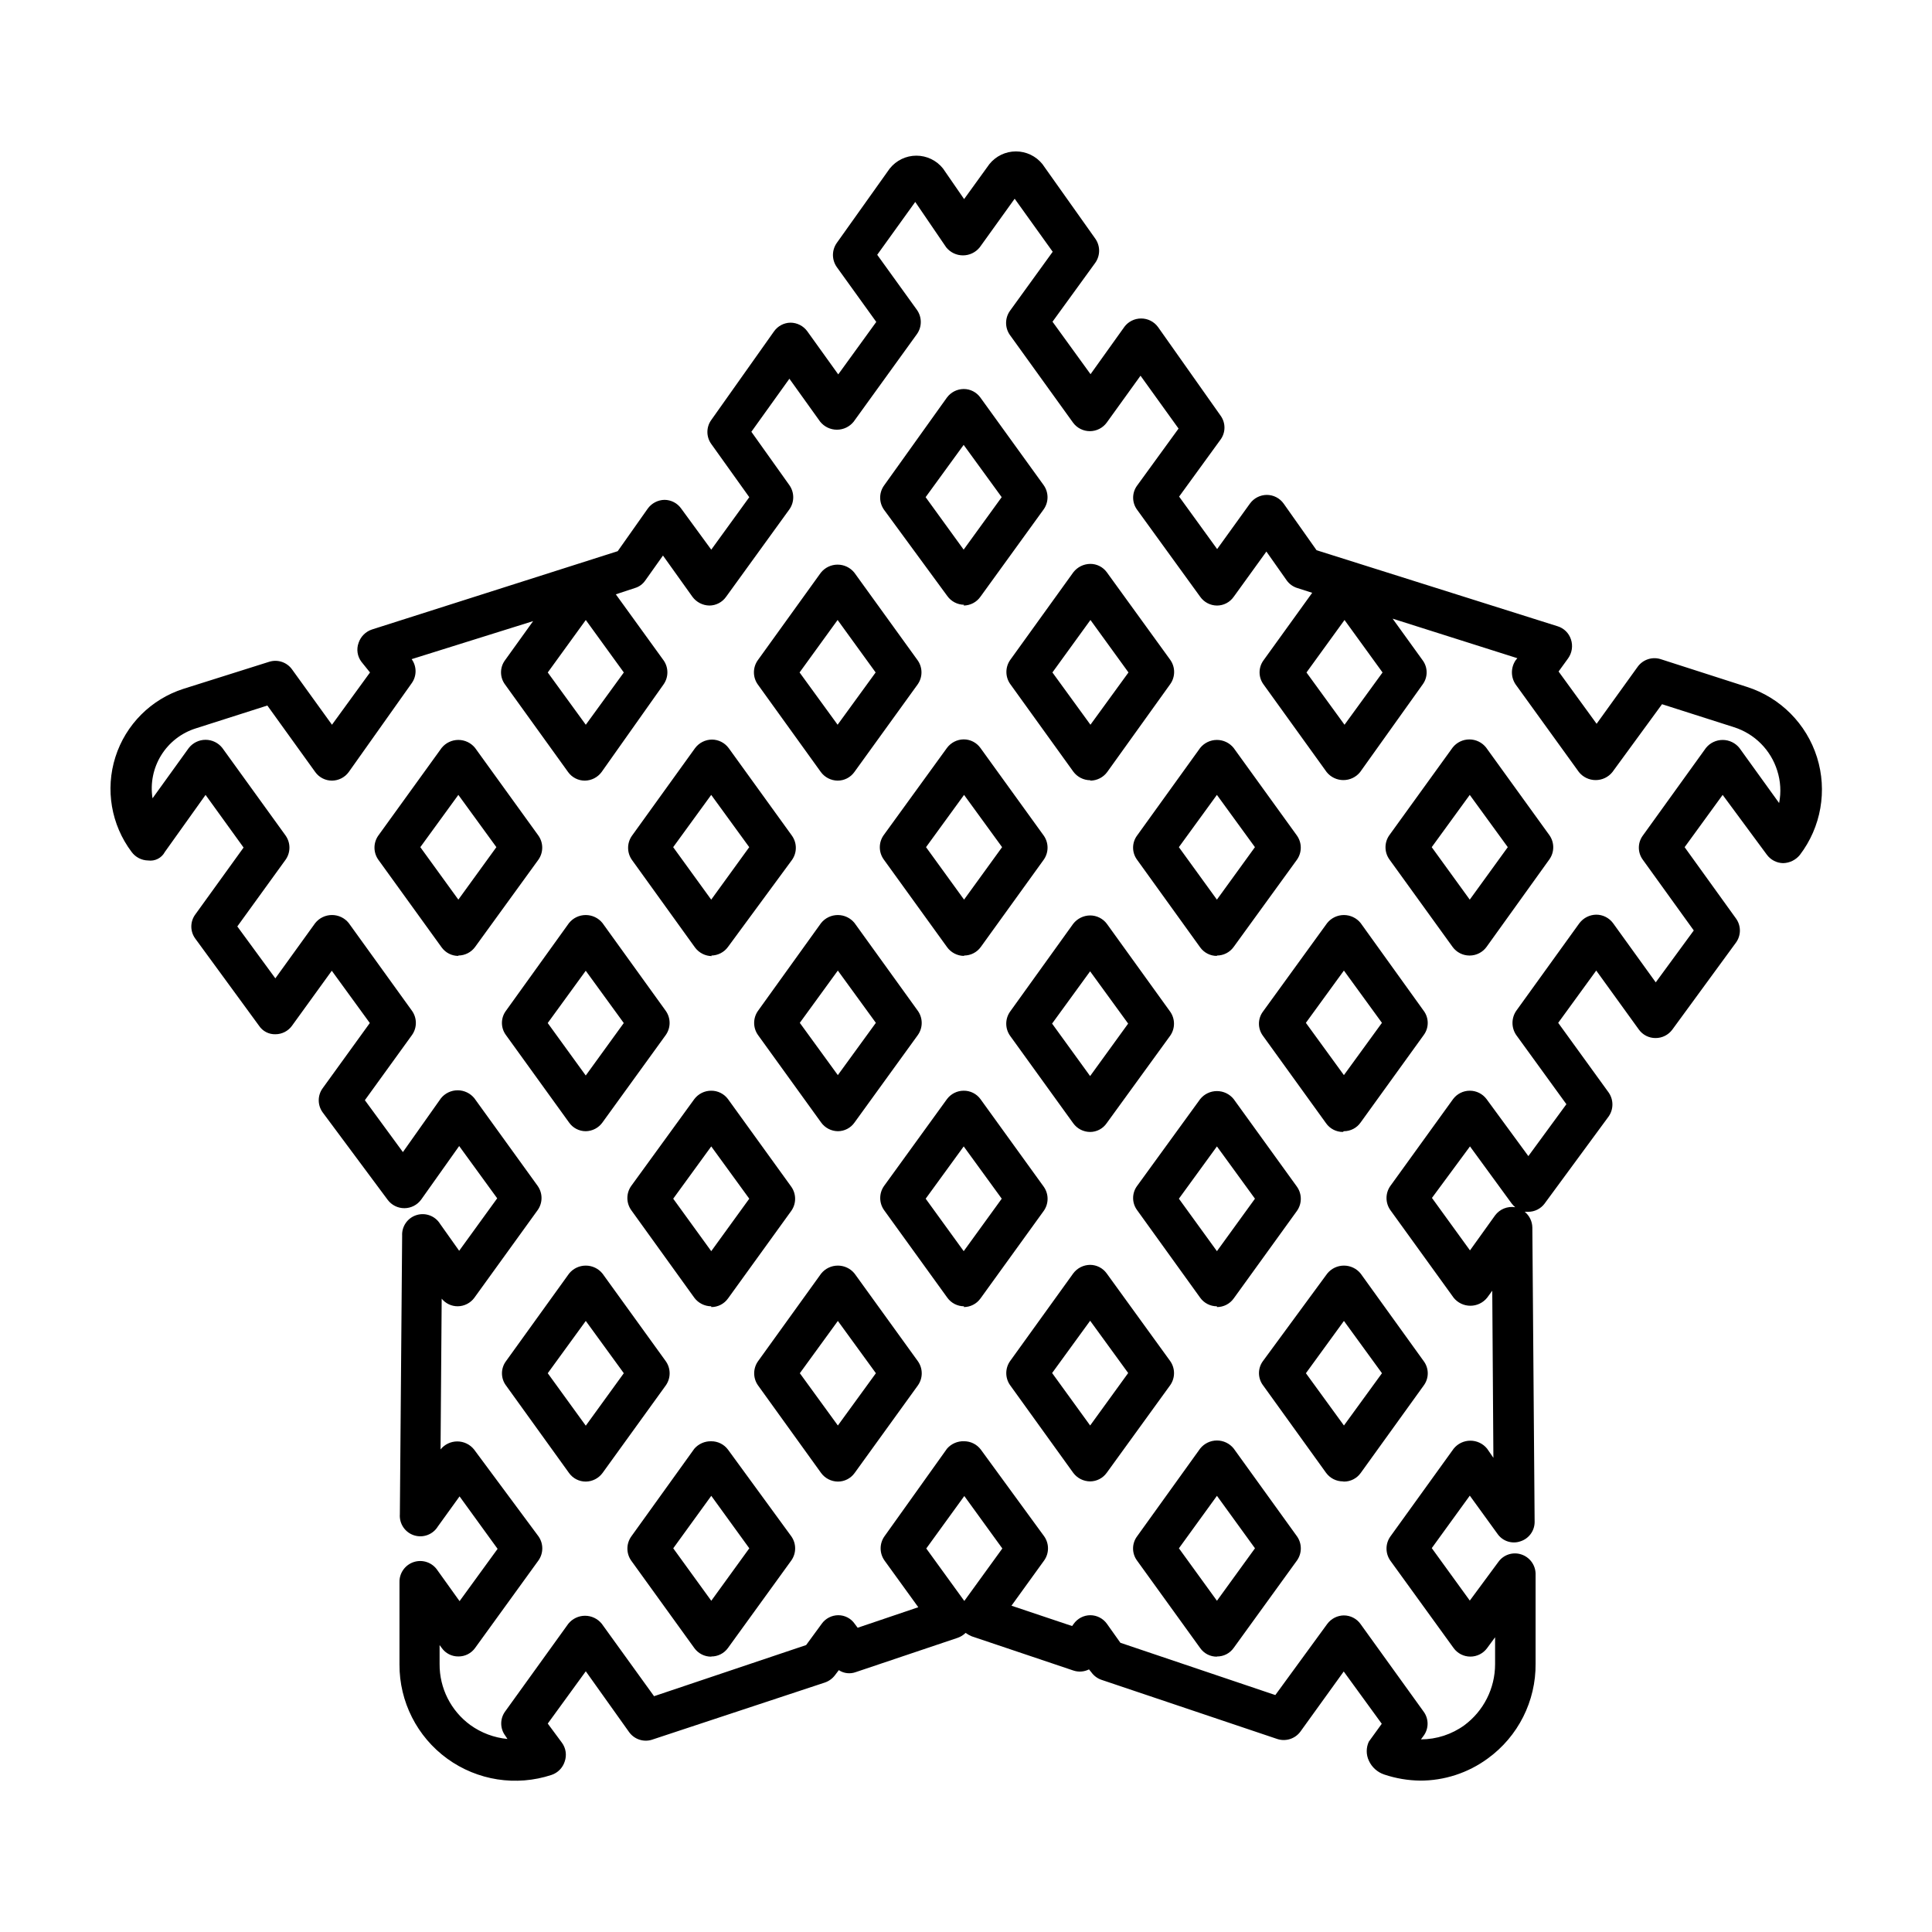 <?xml version="1.0" encoding="UTF-8"?>
<!-- The Best Svg Icon site in the world: iconSvg.co, Visit us! https://iconsvg.co -->
<svg fill="#000000" width="800px" height="800px" version="1.1" viewBox="144 144 512 512" xmlns="http://www.w3.org/2000/svg">
 <path d="m520.36 615.88c-3.238-0.039-6.453-0.582-9.523-1.613-1.812-0.605-3.293-1.938-4.082-3.68-0.746-1.594-0.746-3.441 0-5.035l3.426-4.734-10.078-13.855-11.438 15.871 0.004-0.004c-1.398 1.957-3.91 2.773-6.195 2.016l-46.551-15.668c-1.074-0.363-2.004-1.051-2.672-1.965l-0.656-0.809c-1.277 0.652-2.769 0.762-4.129 0.305l-26.953-9.07c-0.57-0.242-1.113-0.543-1.613-0.906-0.602 0.586-1.324 1.035-2.117 1.309l-26.953 9.07c-1.504 0.566-3.191 0.379-4.535-0.504l-0.957 1.258c-0.68 0.934-1.629 1.637-2.719 2.016l-45.695 15.113v0.004c-2.273 0.785-4.793-0.016-6.199-1.965l-11.484-16.125-10.078 13.855 3.727 5.039c1.082 1.445 1.363 3.34 0.758 5.039-0.531 1.66-1.824 2.969-3.477 3.527-9.375 3.094-19.664 1.492-27.652-4.309s-12.695-15.094-12.652-24.965v-21.766c-0.07-2.453 1.5-4.652 3.84-5.391 2.34-0.738 4.887 0.168 6.238 2.219l5.844 8.16 10.078-13.855-10.078-13.906-5.742 7.961-0.004 0.004c-1.305 2.148-3.914 3.121-6.309 2.356s-3.949-3.074-3.766-5.582l0.605-73.809c-0.133-2.484 1.441-4.746 3.82-5.481 2.379-0.738 4.957 0.234 6.254 2.359l5.039 7.106 10.078-13.906-10.078-13.855-10.078 14.207c-1.035 1.414-2.68 2.254-4.434 2.266-1.746 0.008-3.391-0.816-4.434-2.215l-17.23-23.176c-1.387-1.91-1.387-4.492 0-6.398l12.496-17.281-10.078-13.855-10.531 14.559h0.004c-1.016 1.414-2.644 2.258-4.383 2.269-1.758 0.059-3.418-0.801-4.383-2.269l-16.879-23.074c-1.402-1.902-1.402-4.496 0-6.398l12.797-17.734-10.074-13.953-10.785 15.113c-0.852 1.613-2.625 2.519-4.434 2.266-1.734-0.027-3.356-0.863-4.383-2.266-5.422-7.199-7.019-16.578-4.289-25.164 2.734-8.59 9.461-15.32 18.043-18.062l22.672-7.152c2.254-0.727 4.719 0.086 6.098 2.012l10.578 14.66 10.078-13.855-2.269-2.816c-1.094-1.441-1.379-3.34-0.754-5.039 0.559-1.664 1.863-2.969 3.527-3.527l65.141-20.758 7.961-11.285c1.031-1.426 2.676-2.285 4.434-2.316 1.766 0.008 3.422 0.871 4.434 2.316l7.961 10.883 10.078-13.906-10.078-14.105c-1.363-1.898-1.363-4.449 0-6.348l16.625-23.477c1.004-1.434 2.637-2.297 4.383-2.32 1.754 0.012 3.398 0.855 4.434 2.269l8.211 11.438 10.078-13.906-10.48-14.559v-0.004c-1.332-1.906-1.332-4.441 0-6.348l14.055-19.75 0.004 0.004c1.711-2.148 4.305-3.402 7.051-3.402s5.344 1.254 7.055 3.402l5.594 8.109 6.699-9.27c1.711-2.129 4.297-3.367 7.027-3.367 2.734 0 5.316 1.238 7.027 3.367l14.008 19.75c1.355 1.918 1.355 4.481 0 6.398l-11.336 15.617 10.078 13.906 8.969-12.543-0.004-0.004c1.047-1.395 2.691-2.215 4.434-2.215 1.773-0.004 3.438 0.836 4.484 2.266l16.574 23.477c1.379 1.895 1.379 4.457 0 6.348l-10.984 15.113 10.078 13.906 8.715-12.09h0.004c1.035-1.414 2.68-2.254 4.434-2.266 1.781-0.004 3.453 0.863 4.481 2.316l8.715 12.344 63.883 20.152h0.004c1.668 0.516 2.984 1.812 3.527 3.477 0.57 1.703 0.289 3.578-0.758 5.035l-2.519 3.477 10.078 13.855 10.883-15.113c1.387-1.914 3.84-2.727 6.094-2.016l22.871 7.356h0.004c8.844 2.828 15.758 9.781 18.547 18.637 2.785 8.859 1.09 18.52-4.543 25.898-1.09 1.336-2.711 2.129-4.434 2.168-1.719-0.035-3.324-0.875-4.332-2.266l-11.688-15.82-10.078 13.855 13.605 18.891c1.387 1.91 1.387 4.492 0 6.398l-16.879 23.074c-1.043 1.402-2.688 2.227-4.434 2.219-1.758 0.012-3.414-0.836-4.434-2.269l-11.285-15.617-10.078 13.855 13.352 18.438c1.355 1.918 1.355 4.484 0 6.398l-16.93 23.023 0.004 0.004c-1.027 1.391-2.652 2.215-4.383 2.215h-0.91c1.258 1.027 1.996 2.559 2.016 4.184l0.605 78.09c-0.039 2.301-1.535 4.328-3.727 5.039-2.269 0.805-4.797-0.023-6.148-2.016l-7.305-10.078-10.078 13.906 10.078 13.906 7.559-10.23c1.359-1.918 3.805-2.734 6.043-2.016 2.215 0.703 3.746 2.719 3.832 5.039v23.883c0.105 9.957-4.629 19.352-12.699 25.188-5.215 3.824-11.52 5.871-17.984 5.848m-20.152-43.781c1.758-0.008 3.41 0.84 4.434 2.266l16.727 23.227c1.402 1.902 1.402 4.496 0 6.398l-0.707 0.957c4.125-0.008 8.145-1.312 11.488-3.731 5.125-3.793 8.152-9.793 8.16-16.172v-7.152l-2.117 2.871h0.004c-1.035 1.414-2.684 2.25-4.434 2.25-1.754 0-3.402-0.836-4.434-2.25l-16.777-23.176c-1.355-1.918-1.355-4.481 0-6.398l16.777-23.277c1.078-1.34 2.711-2.121 4.434-2.121s3.352 0.781 4.434 2.121l1.664 2.418-0.301-44.285-1.359 1.863-0.004 0.004c-1.082 1.34-2.711 2.121-4.434 2.121s-3.356-0.781-4.434-2.121l-16.777-23.227c-1.355-1.918-1.355-4.481 0-6.398l16.625-23.023c1.047-1.395 2.691-2.219 4.434-2.219 1.746 0 3.387 0.824 4.434 2.219l11.082 15.113 10.078-13.754-13.301-18.34c-1.312-1.93-1.312-4.465 0-6.398l16.777-23.277v0.004c1.062-1.379 2.695-2.195 4.434-2.219 1.742 0 3.387 0.824 4.434 2.219l11.336 15.719 10.078-13.754-13.504-18.742c-1.402-1.902-1.402-4.496 0-6.398l16.727-23.227c1.078-1.34 2.711-2.121 4.434-2.121s3.352 0.781 4.434 2.121l10.531 14.609h-0.004c0.566-2.867 0.391-5.832-0.504-8.613-1.715-5.461-5.981-9.75-11.434-11.488l-19.094-6.098-13.152 17.988c-1.078 1.344-2.711 2.121-4.434 2.121s-3.352-0.777-4.434-2.121l-16.777-23.227c-1.309-1.93-1.309-4.465 0-6.398l0.453-0.555-33.051-10.48 7.961 11.035c1.406 1.902 1.406 4.496 0 6.398l-16.574 23.227c-1.078 1.344-2.711 2.121-4.434 2.121s-3.352-0.777-4.434-2.121l-16.727-23.227c-1.402-1.902-1.402-4.496 0-6.398l12.898-17.887-3.93-1.258c-1.137-0.344-2.125-1.051-2.82-2.016l-5.391-7.656-8.664 11.992h-0.004c-1.008 1.453-2.664 2.316-4.434 2.316-1.762-0.016-3.414-0.879-4.434-2.316l-16.727-23.074c-1.402-1.902-1.402-4.496 0-6.398l10.984-15.113-10.078-14.008-8.969 12.445 0.004-0.004c-1.047 1.418-2.699 2.254-4.461 2.254-1.758 0-3.414-0.836-4.457-2.254l-16.727-23.227v0.004c-1.355-1.918-1.355-4.481 0-6.398l11.336-15.668-10.078-14.055-9.27 12.898v-0.004c-1.078 1.34-2.711 2.121-4.434 2.121s-3.352-0.781-4.434-2.121l-8.211-12.043-10.078 14.008 10.531 14.609c1.355 1.918 1.355 4.481 0 6.398l-16.777 23.227c-1.078 1.34-2.711 2.121-4.434 2.121-1.723 0-3.352-0.781-4.434-2.121l-8.16-11.387-10.078 14.055 10.078 14.156v0.004c1.355 1.918 1.355 4.481 0 6.398l-16.777 23.176c-1.016 1.445-2.668 2.309-4.434 2.316-1.773-0.031-3.434-0.891-4.484-2.316l-7.809-10.934-4.684 6.602-0.004-0.004c-0.656 0.977-1.637 1.691-2.769 2.016l-5.039 1.664 12.645 17.48h0.004c1.355 1.918 1.355 4.484 0 6.398l-16.426 23.227c-1.043 1.41-2.684 2.246-4.434 2.269-1.758 0.004-3.406-0.84-4.434-2.269l-16.727-23.227c-1.402-1.902-1.402-4.496 0-6.398l7.457-10.379-32.195 10.078c1.387 1.906 1.387 4.492 0 6.398l-16.676 23.527c-1.035 1.414-2.68 2.258-4.434 2.269-1.754 0.004-3.406-0.84-4.434-2.269l-12.695-17.633-18.941 6.047c-3.824 1.195-7.086 3.727-9.195 7.129-2.109 3.406-2.922 7.457-2.293 11.41l9.621-13.352h0.004c1.066-1.359 2.703-2.152 4.434-2.152 1.727 0 3.363 0.793 4.434 2.152l16.777 23.227h-0.004c1.355 1.918 1.355 4.481 0 6.398l-12.797 17.684 10.078 13.754 10.578-14.66c1.082-1.344 2.711-2.121 4.434-2.121 1.723 0 3.356 0.777 4.434 2.121l16.777 23.277v-0.004c1.355 1.918 1.355 4.484 0 6.398l-12.496 17.281 10.078 13.754 10.078-14.258c1.078-1.34 2.711-2.121 4.434-2.121s3.352 0.781 4.434 2.121l16.777 23.227h-0.004c1.359 1.918 1.359 4.481 0 6.398l-16.777 23.227h0.004c-1.039 1.414-2.684 2.254-4.434 2.266-1.645 0.004-3.199-0.738-4.234-2.016l-0.301 39.953c1.082-1.34 2.711-2.121 4.434-2.121 1.723 0 3.352 0.781 4.434 2.121l17.078 23.023c1.355 1.918 1.355 4.481 0 6.398l-16.777 23.176c-1.02 1.434-2.672 2.281-4.434 2.266-1.762 0.023-3.418-0.824-4.434-2.266l-0.555-0.754v5.039-0.004c-0.039 6.391 2.996 12.41 8.164 16.172 2.891 2.074 6.281 3.344 9.824 3.68l-0.605-0.906c-1.402-1.902-1.402-4.496 0-6.398l16.727-23.227c1.082-1.34 2.711-2.121 4.434-2.121s3.352 0.781 4.434 2.121l13.855 19.195 40.305-13.551 4.133-5.644h-0.004c1.016-1.414 2.644-2.254 4.383-2.266 1.758-0.004 3.398 0.863 4.387 2.316l0.754 1.008 16.07-5.441-8.969-12.395h0.004c-1.355-1.918-1.355-4.481 0-6.398l16.574-23.227c1.133-1.309 2.801-2.031 4.535-1.965 1.742 0 3.387 0.824 4.434 2.219l16.777 22.973c1.355 1.918 1.355 4.481 0 6.398l-8.664 11.992 16.07 5.391 0.402-0.555c1.012-1.445 2.664-2.312 4.434-2.316 1.738 0.012 3.367 0.852 4.383 2.266l3.578 5.039 41.059 13.855 13.754-18.844c1.039-1.41 2.684-2.246 4.434-2.266m-110.69-17.734 10.078 13.906 10.078-13.906-10.078-13.906zm134.01-92.902 10.078 13.906 6.648-9.27v-0.004c1.238-1.664 3.297-2.5 5.344-2.164-0.359-0.301-0.68-0.637-0.957-1.008l-11.035-15.113zm-234.32-139.25 10.078 13.855 10.078-13.855-10.078-13.906zm201.07 0 10.078 13.855 10.078-13.855-10.078-13.906zm-23.73 260.82c-1.762 0.023-3.418-0.824-4.434-2.266l-16.727-23.176c-1.426-1.914-1.426-4.535 0-6.449l16.727-23.277v0.004c1.082-1.344 2.711-2.125 4.434-2.125s3.356 0.781 4.434 2.125l16.777 23.273c1.355 1.918 1.355 4.481 0 6.398l-16.777 23.176c-1.012 1.441-2.672 2.289-4.434 2.266m-10.078-28.668 10.078 13.906 10.078-13.906-10.078-13.906zm-123.93 28.719c-1.773 0.016-3.441-0.832-4.484-2.266l-16.727-23.176c-1.355-1.918-1.355-4.481 0-6.398l16.727-23.277c1.125-1.289 2.769-2.012 4.484-1.965 1.746-0.008 3.391 0.816 4.434 2.219l16.777 22.973c1.355 1.918 1.355 4.481 0 6.398l-16.777 23.176c-1.02 1.434-2.676 2.281-4.434 2.266m-10.078-28.668 10.078 13.906 10.078-13.906-10.078-13.906zm110.48-17.734 0.004 0.004c-1.77-0.012-3.43-0.852-4.484-2.269l-16.727-23.227v0.004c-1.355-1.918-1.355-4.481 0-6.398l16.727-23.227c1.055-1.418 2.715-2.254 4.484-2.266 1.738 0.012 3.367 0.852 4.383 2.266l16.828 23.227c1.355 1.918 1.355 4.481 0 6.398l-16.828 23.227v-0.004c-1.016 1.414-2.644 2.258-4.383 2.269m-10.078-28.719 10.078 13.906 10.078-13.906-10.078-13.855zm77.031 28.719h0.004c-1.754-0.012-3.398-0.852-4.434-2.269l-16.727-23.227v0.004c-1.406-1.902-1.406-4.496 0-6.398l17.027-23.176c1.082-1.344 2.711-2.121 4.434-2.121s3.352 0.777 4.434 2.121l16.727 23.227c1.402 1.902 1.402 4.496 0 6.398l-16.727 23.227v-0.004c-1.027 1.43-2.676 2.273-4.434 2.269m-10.078-28.719 10.078 13.855 10.078-13.855-10.078-13.855zm-124.04 28.719h0.004c-1.754-0.02-3.394-0.859-4.434-2.269l-16.727-23.227v0.004c-1.355-1.918-1.355-4.484 0-6.398l16.727-23.227c1.078-1.344 2.711-2.121 4.434-2.121 1.723 0 3.352 0.777 4.434 2.121l16.777 23.227c1.355 1.914 1.355 4.481 0 6.398l-16.777 23.227v-0.004c-1.027 1.43-2.676 2.273-4.434 2.269m-10.078-28.719 10.078 13.855 10.078-13.855-10.078-13.855zm-56.727 28.719c-1.758 0.004-3.41-0.84-4.434-2.269l-16.727-23.227v0.004c-1.402-1.902-1.402-4.496 0-6.398l16.727-23.227c1.078-1.344 2.711-2.121 4.434-2.121 1.723 0 3.352 0.777 4.434 2.121l16.777 23.227h-0.004c1.355 1.914 1.355 4.481 0 6.398l-16.777 23.227 0.004-0.004c-1.043 1.41-2.684 2.25-4.434 2.269m-10.078-28.719 10.078 13.906 10.078-13.906-10.078-13.855zm177.34-17.734c-1.758 0.004-3.406-0.84-4.434-2.266l-16.727-23.227c-1.402-1.902-1.402-4.496 0-6.398l16.727-23.023c1.082-1.344 2.711-2.121 4.434-2.121s3.356 0.777 4.434 2.121l16.777 23.227c1.355 1.918 1.355 4.481 0 6.398l-16.777 23.227v-0.004c-1.023 1.43-2.676 2.273-4.434 2.269m-10.078-28.719 10.078 13.906 10.078-13.906-10.078-13.855zm-56.926 28.516c-1.758-0.004-3.406-0.844-4.434-2.266l-16.777-23.227c-1.355-1.918-1.355-4.481 0-6.398l16.676-23.023c1.047-1.395 2.688-2.219 4.434-2.219 1.746-0.016 3.398 0.809 4.434 2.219l16.777 23.227c1.355 1.918 1.355 4.481 0 6.398l-16.777 23.227v-0.004c-1.027 1.43-2.676 2.273-4.434 2.269m-10.078-28.719 10.078 13.906 10.078-13.906-10.078-13.855zm-56.828 28.516c-1.766-0.012-3.426-0.852-4.484-2.266l-16.727-23.227c-1.355-1.918-1.355-4.481 0-6.398l16.727-23.023c1.062-1.402 2.723-2.227 4.484-2.219 1.746-0.008 3.391 0.816 4.434 2.219l16.777 23.227c1.355 1.918 1.355 4.481 0 6.398l-16.777 23.227v-0.004c-1.02 1.434-2.676 2.281-4.434 2.269m-10.078-28.719 10.078 13.906 10.078-13.906-10.078-13.855zm110.48-17.684h0.004c-1.781-0.008-3.449-0.867-4.484-2.316l-16.727-23.176c-1.355-1.918-1.355-4.481 0-6.398l16.727-23.277c1.078-1.383 2.727-2.199 4.484-2.215 1.742 0 3.387 0.82 4.434 2.215l16.777 23.277c1.355 1.918 1.355 4.481 0 6.398l-16.828 23.176c-0.992 1.445-2.633 2.312-4.383 2.316m-10.078-28.719 10.078 13.906 10.078-13.906-10.078-13.855zm77.031 28.719h0.004c-1.77-0.008-3.422-0.871-4.434-2.316l-16.727-23.176c-1.406-1.902-1.406-4.496 0-6.398l17.027-23.477c1.082-1.344 2.711-2.121 4.434-2.121s3.352 0.777 4.434 2.121l16.727 23.277v-0.004c1.402 1.902 1.402 4.496 0 6.398l-16.727 23.176c-1.008 1.453-2.664 2.32-4.434 2.32m-10.078-28.719 10.078 13.855 10.078-13.855-10.078-13.855zm-124.04 28.719h0.004c-1.762-0.023-3.41-0.887-4.434-2.32l-16.727-23.176c-1.355-1.914-1.355-4.481 0-6.398l16.727-23.277v0.004c1.078-1.344 2.711-2.121 4.434-2.121 1.723 0 3.352 0.777 4.434 2.121l16.777 23.277v-0.004c1.355 1.918 1.355 4.484 0 6.398l-16.777 23.176c-1.008 1.453-2.668 2.32-4.434 2.32m-10.078-28.719 10.078 13.855 10.078-13.855-10.078-13.855zm-56.727 28.719c-1.77 0-3.426-0.867-4.434-2.32l-16.727-23.176c-1.402-1.902-1.402-4.496 0-6.398l16.727-23.277v0.004c1.078-1.344 2.711-2.121 4.434-2.121 1.723 0 3.352 0.777 4.434 2.121l16.777 23.277-0.004-0.004c1.355 1.918 1.355 4.484 0 6.398l-16.777 23.176h0.004c-1.027 1.434-2.672 2.297-4.434 2.32m-10.078-28.668 10.078 13.906 10.078-13.906-10.078-13.855zm43.527-17.734h0.004c-1.77-0.012-3.43-0.852-4.484-2.266l-16.727-23.227c-1.355-1.918-1.355-4.481 0-6.398l16.727-23.227c1.055-1.414 2.715-2.254 4.484-2.266 1.75 0.012 3.394 0.852 4.434 2.266l16.777 23.227h-0.004c1.355 1.918 1.355 4.481 0 6.398l-16.977 23.074c-1.035 1.414-2.68 2.254-4.434 2.266m-10.078-28.719 10.078 13.906 10.078-13.906-10.078-13.852zm211 28.719c-1.754-0.012-3.398-0.852-4.434-2.266l-16.777-23.227c-1.355-1.918-1.355-4.481 0-6.398l16.777-23.227c1.07-1.359 2.703-2.152 4.434-2.152s3.363 0.793 4.434 2.152l16.777 23.227c1.355 1.918 1.355 4.481 0 6.398l-16.676 23.227c-1.035 1.414-2.68 2.254-4.434 2.266m-10.078-28.719 10.078 13.906 10.078-13.906-10.078-13.852zm-56.93 28.82c-1.758 0.004-3.406-0.84-4.434-2.266l-16.727-23.227c-1.402-1.902-1.402-4.496 0-6.398l16.727-23.227c1.082-1.34 2.711-2.121 4.434-2.121s3.356 0.781 4.434 2.121l16.777 23.227c1.355 1.918 1.355 4.481 0 6.398l-16.777 23.125c-1.023 1.426-2.676 2.269-4.434 2.266m-10.078-28.719 10.078 13.906 10.078-13.906-10.078-13.852zm-56.926 28.82c-1.805-0.012-3.496-0.895-4.535-2.367l-16.777-23.227c-1.355-1.918-1.355-4.481 0-6.398l16.777-23.125c1.039-1.406 2.684-2.246 4.434-2.266 1.758-0.004 3.406 0.84 4.434 2.266l16.777 23.227c1.355 1.918 1.355 4.481 0 6.398l-16.676 23.125c-1.027 1.426-2.68 2.269-4.434 2.266m-10.078-28.719 10.078 13.906 10.078-13.906-10.078-13.852zm-123.94 28.82c-1.758 0.004-3.406-0.84-4.434-2.266l-16.777-23.227c-1.355-1.918-1.355-4.481 0-6.398l16.777-23.227c1.082-1.34 2.711-2.121 4.434-2.121 1.723 0 3.356 0.781 4.434 2.121l16.777 23.227c1.355 1.918 1.355 4.481 0 6.398l-16.777 23.125c-1.035 1.414-2.68 2.254-4.434 2.266m-10.078-28.719 10.078 13.906 10.078-13.906-10.078-13.852zm177.54-17.734 0.004 0.004c-1.77-0.012-3.43-0.852-4.484-2.269l-16.727-23.227v0.004c-1.355-1.918-1.355-4.484 0-6.398l16.727-23.227c1.078-1.387 2.727-2.203 4.484-2.219 1.73-0.008 3.363 0.816 4.383 2.219l16.828 23.227h-0.004c1.355 1.914 1.355 4.481 0 6.398l-16.727 23.324c-1.039 1.41-2.68 2.246-4.434 2.269m-10.078-28.668 10.078 13.855 10.078-13.855-10.078-13.906zm-56.926 28.668c-1.754-0.023-3.394-0.859-4.434-2.269l-16.727-23.227c-1.355-1.914-1.355-4.481 0-6.398l16.727-23.227v0.004c1.078-1.344 2.711-2.125 4.434-2.125 1.723 0 3.352 0.781 4.434 2.125l16.777 23.227v-0.004c1.355 1.918 1.355 4.484 0 6.398l-16.777 23.227c-1.027 1.43-2.676 2.273-4.434 2.269m-10.078-28.668 10.078 13.855 10.078-13.855-10.078-13.906zm43.582-17.938c-1.762-0.023-3.41-0.883-4.434-2.316l-16.777-22.871c-1.355-1.918-1.355-4.484 0-6.398l16.676-23.328c1.039-1.406 2.684-2.246 4.434-2.266 1.758-0.008 3.406 0.84 4.434 2.266l16.777 23.227c1.355 1.918 1.355 4.481 0 6.398l-16.777 23.176c-1.02 1.438-2.668 2.301-4.434 2.316m-10.078-28.719 10.078 13.906 10.078-13.906-10.078-13.855z"/>
</svg>
